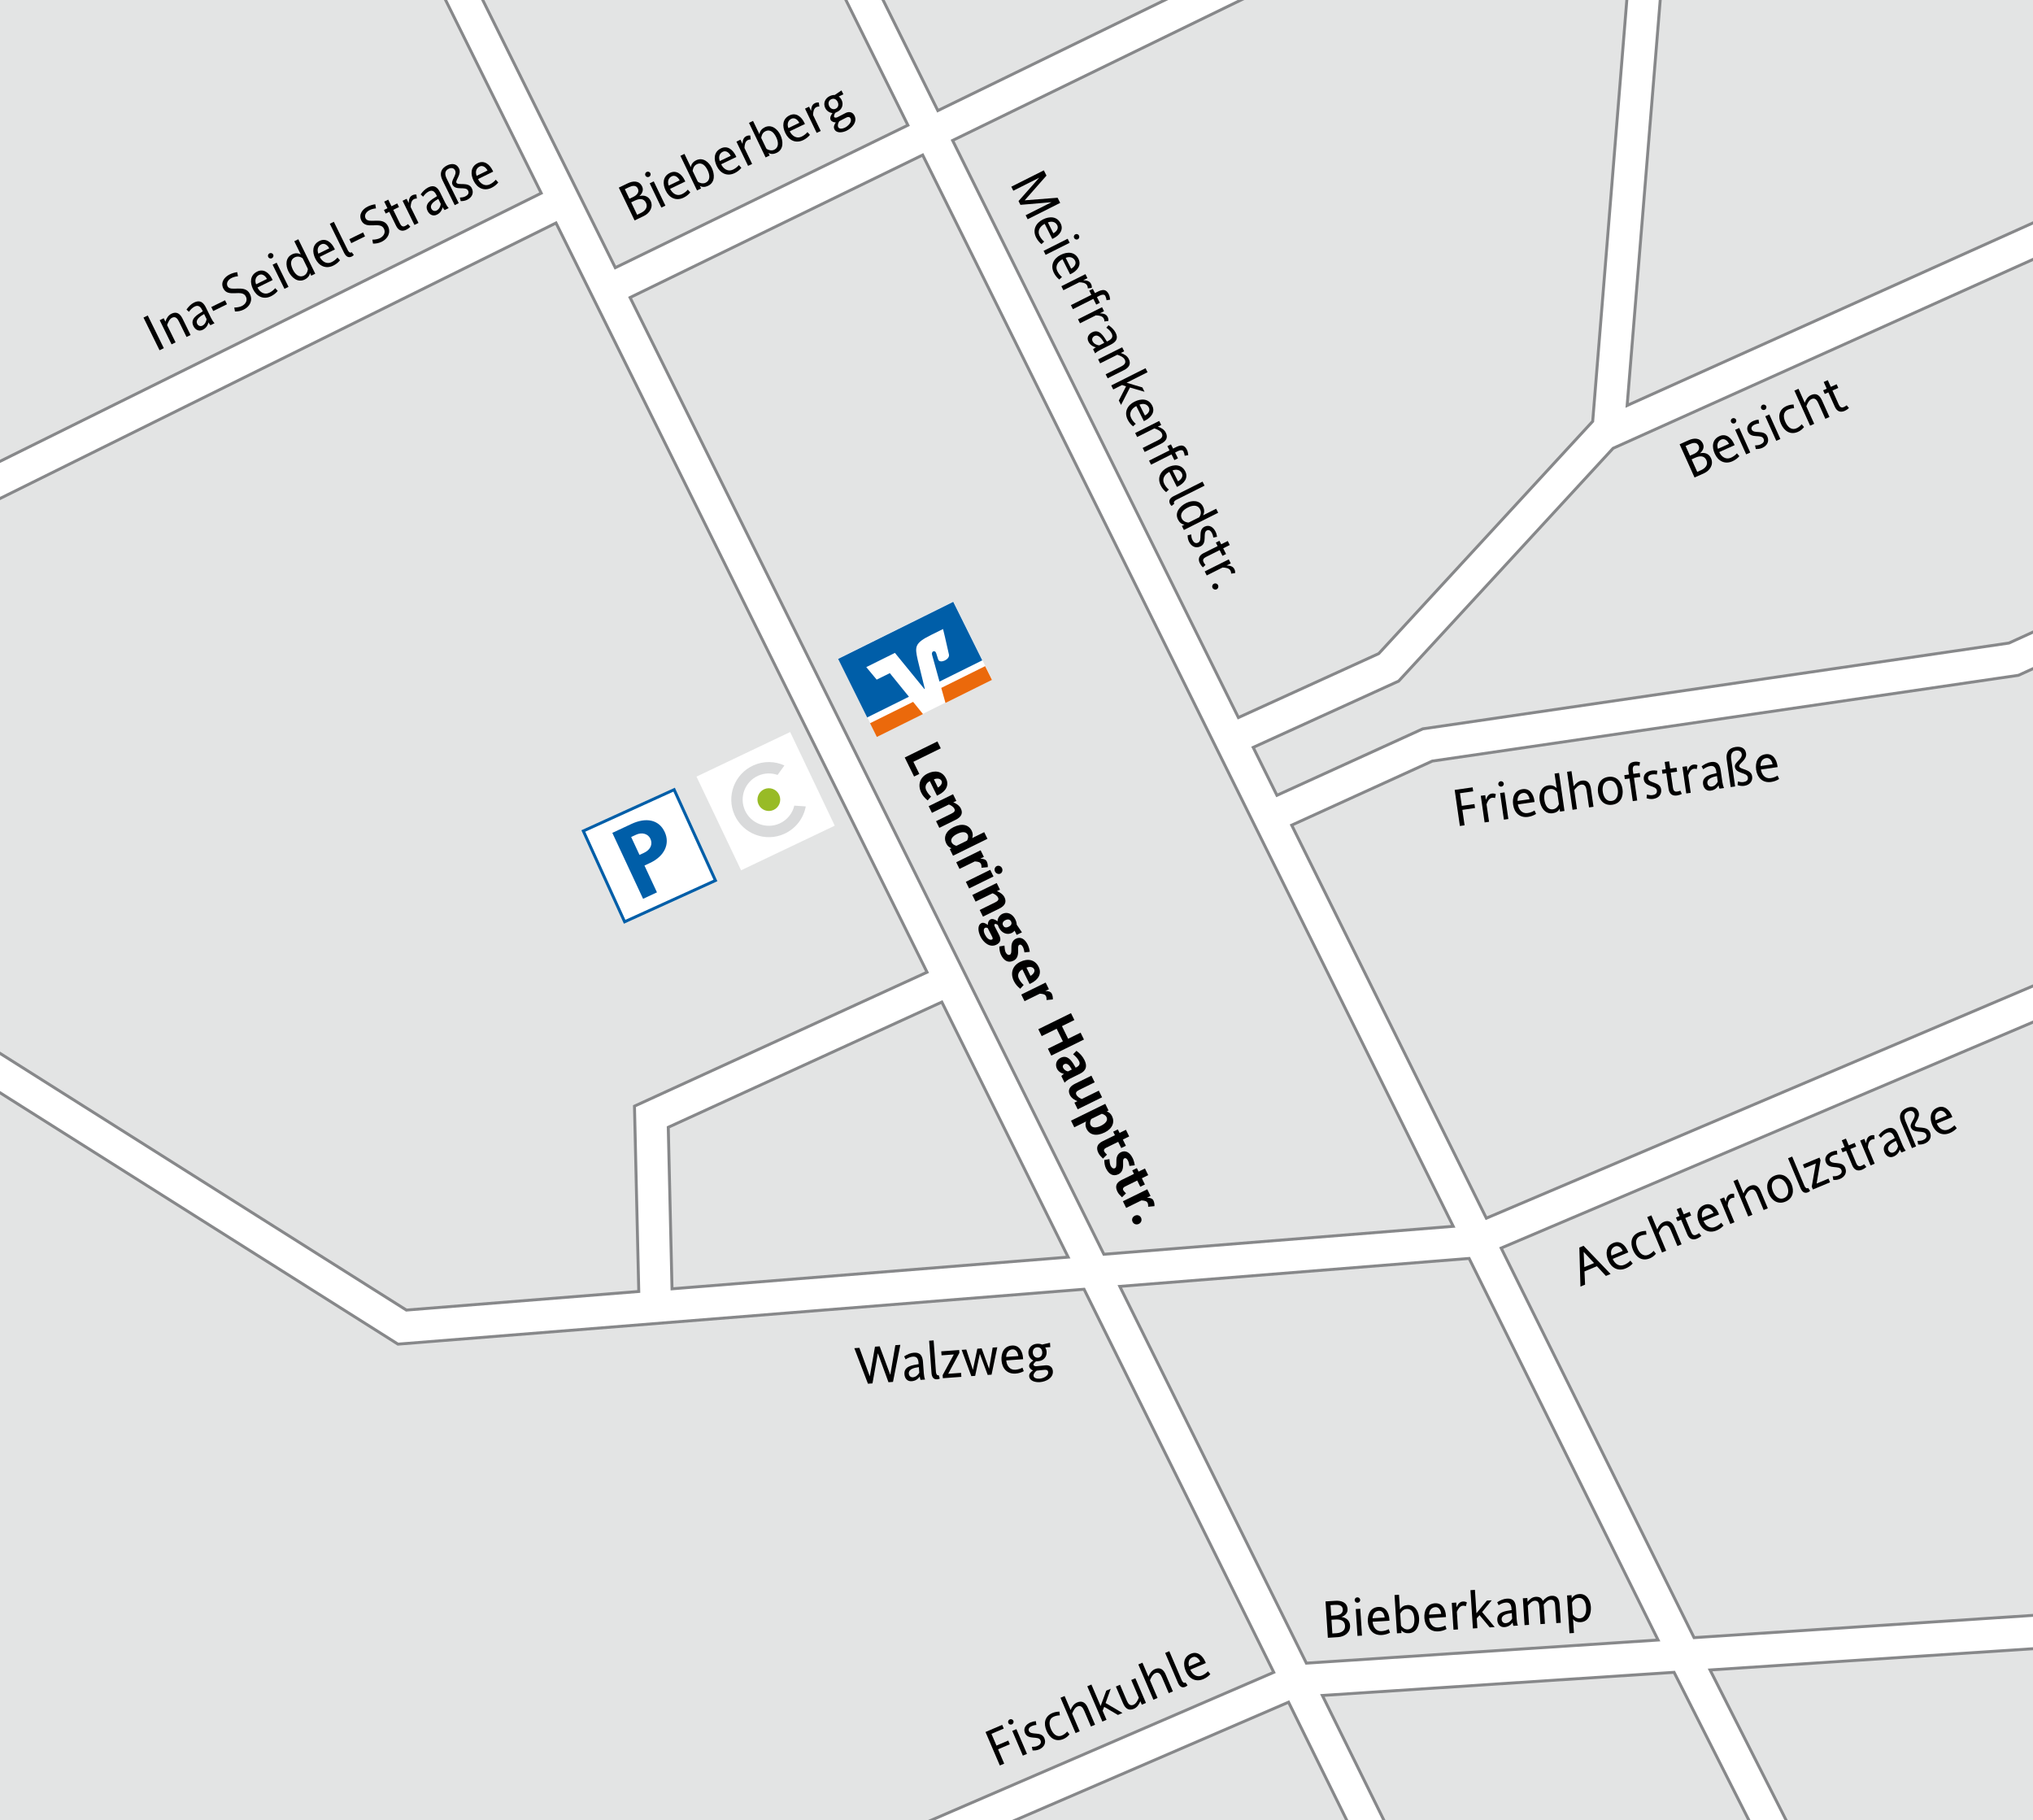 <?xml version="1.0" encoding="utf-8"?>
<!-- Generator: Adobe Illustrator 15.0.0, SVG Export Plug-In . SVG Version: 6.00 Build 0)  -->
<!DOCTYPE svg PUBLIC "-//W3C//DTD SVG 1.1//EN" "http://www.w3.org/Graphics/SVG/1.1/DTD/svg11.dtd">
<svg version="1.1" id="Ebene_1" xmlns="http://www.w3.org/2000/svg" xmlns:xlink="http://www.w3.org/1999/xlink" x="0px" y="0px"
	 width="346.212px" height="309.991px" viewBox="0 0 346.212 309.991" enable-background="new 0 0 346.212 309.991"
	 xml:space="preserve">
<rect x="0" y="0" width="346.212" height="309.991" fill="#333333" stroke="none"/>
<g>
	<polygon fill="#E3E4E4" stroke="#FFFFFF" stroke-width="0.5" stroke-miterlimit="3.864" points="-0.637,-0.441 346.607,-0.441 
		346.607,310.36 -0.637,310.36 -0.637,-0.441 	"/>
	<g>
		<path d="M155.665,132.237l-1.593-3.241l5.566-2.737l0.576,1.172l-4.67,2.296l1.017,2.068L155.665,132.237z"/>
		<path d="M159.564,135.495l-1.22-2.48c-0.671,0.33-0.896,0.973-0.603,1.57c0.215,0.436,0.522,0.797,0.818,1.072l-0.584,0.648
			c-0.5-0.406-0.832-0.795-1.082-1.303c-0.652-1.326-0.265-2.619,1.076-3.279c1.229-0.604,2.503-0.438,3.143,0.863
			c0.564,1.146-0.046,2.17-1.291,2.781L159.564,135.495z M159.727,134.11c0.509-0.29,0.798-0.764,0.623-1.119
			c-0.234-0.477-0.822-0.469-1.311-0.277L159.727,134.11z"/>
		<path d="M162.342,136.635c0.361,0.123,1.011,0.484,1.281,1.035c0.385,0.783,0.135,1.438-0.891,1.943l-2.771,1.361l-0.557-1.131
			l2.61-1.283c0.509-0.25,0.688-0.479,0.513-0.834c-0.163-0.33-0.572-0.592-0.93-0.727l-2.892,1.422l-0.557-1.131l4.152-2.043
			l0.557,1.133L162.342,136.635z"/>
		<path d="M162.039,144.448c-0.317-0.117-0.662-0.328-0.896-0.805c-0.5-1.018-0.111-2.123,1.238-2.787
			c1.454-0.715,2.588-0.428,3.112,0.638c0.203,0.413,0.203,0.903,0.06,1.226l2.052-1.01l0.556,1.131l-5.865,2.883l-0.556-1.129
			L162.039,144.448z M164.673,143.151c0.183-0.301,0.278-0.697,0.127-1.006c-0.281-0.572-1.011-0.525-1.786-0.145
			c-0.751,0.369-1.222,0.902-0.947,1.459c0.143,0.291,0.447,0.482,0.812,0.574L164.673,143.151z"/>
		<path d="M166.938,146.229c0.499-0.004,0.929,0.115,1.1,0.463c0.131,0.266,0.209,0.629,0.178,0.975l-1.071,0.105
			c0.005-0.213-0.001-0.471-0.088-0.646c-0.167-0.342-0.525-0.396-1.056-0.436l-2.602,1.279l-0.556-1.131l4.152-2.043l0.556,1.131
			L166.938,146.229z"/>
		<path d="M165.036,151.297l-0.557-1.133l4.153-2.041l0.556,1.131L165.036,151.297z M169.447,148.415
			c-0.17-0.346-0.035-0.766,0.288-0.924s0.729-0.006,0.899,0.34c0.171,0.348,0.052,0.777-0.271,0.938
			C170.04,148.926,169.618,148.762,169.447,148.415z"/>
		<path d="M169.775,151.754c0.361,0.123,1.011,0.484,1.281,1.035c0.385,0.783,0.135,1.438-0.891,1.943l-2.771,1.361l-0.556-1.131
			l2.609-1.283c0.509-0.25,0.688-0.479,0.513-0.834c-0.163-0.33-0.572-0.592-0.929-0.727l-2.893,1.422l-0.557-1.131l4.153-2.041
			l0.557,1.131L169.775,151.754z"/>
		<path d="M172.898,156.557c0.163,0.33,0.241,0.633,0.247,0.91l0.89,1.299l-0.897,0.441l-0.353-0.719
			c-0.102,0.119-0.28,0.287-0.482,0.387c-0.792,0.391-1.727,0.037-2.208-0.939c-0.044-0.09-0.167-0.42-0.167-0.42
			c-0.148-0.119-0.389-0.221-0.494-0.17c-0.089,0.045-0.154,0.176-0.039,0.412c0.218,0.443,0.541,1.018,0.759,1.463
			c0.377,0.766,0.233,1.309-0.478,1.658c-1.115,0.549-2.204-0.381-2.697-1.383c-0.513-1.043-0.462-2,0.128-2.289
			c0.331-0.164,0.737,0.008,1.117,0.312c-0.018-0.402,0.13-0.797,0.47-0.963c0.315-0.156,0.773,0.021,1.189,0.338
			c-0.021-0.512,0.35-1.045,0.818-1.275C171.551,155.204,172.449,155.643,172.898,156.557z M168.961,159.526
			c-0.19-0.387-0.572-1.104-0.755-1.475c-0.084-0.068-0.31-0.119-0.446-0.051c-0.283,0.139-0.294,0.605-0.048,1.107
			c0.417,0.848,0.919,1.031,1.233,0.877C169.067,159.924,169.096,159.801,168.961,159.526z M172.18,156.911
			c-0.139-0.283-0.469-0.463-0.953-0.225c-0.501,0.246-0.556,0.605-0.412,0.896c0.146,0.299,0.423,0.492,0.964,0.227
			C172.296,157.555,172.327,157.209,172.18,156.911z"/>
		<path d="M173.385,161.934c0.011,0.797-0.182,1.363-0.788,1.662c-0.929,0.457-1.655-0.02-2.131-0.99
			c-0.21-0.428-0.288-0.951-0.281-1.426l0.867-0.156c0.021,0.451,0.086,0.891,0.209,1.141c0.155,0.316,0.432,0.551,0.722,0.408
			c0.251-0.123,0.245-0.461,0.252-0.938l0.006-0.414c0.008-0.557,0.205-1.094,0.771-1.371c0.76-0.373,1.498-0.016,2.015,1.035
			c0.179,0.363,0.304,0.863,0.338,1.199l-0.903,0.102c-0.058-0.342-0.136-0.666-0.255-0.906c-0.198-0.404-0.443-0.475-0.613-0.391
			c-0.186,0.092-0.22,0.328-0.214,0.605L173.385,161.934z"/>
		<path d="M175.332,167.567l-1.22-2.48c-0.671,0.328-0.896,0.973-0.603,1.57c0.215,0.436,0.522,0.797,0.818,1.072l-0.584,0.648
			c-0.5-0.406-0.832-0.795-1.082-1.305c-0.651-1.324-0.265-2.619,1.076-3.277c1.229-0.605,2.503-0.439,3.144,0.861
			c0.563,1.148-0.047,2.172-1.291,2.783L175.332,167.567z M175.494,166.182c0.509-0.291,0.798-0.764,0.623-1.119
			c-0.234-0.477-0.821-0.469-1.311-0.279L175.494,166.182z"/>
		<path d="M178.013,168.754c0.5-0.004,0.93,0.115,1.1,0.463c0.131,0.266,0.21,0.629,0.179,0.975l-1.071,0.105
			c0.006-0.213-0.001-0.471-0.088-0.648c-0.168-0.34-0.525-0.395-1.056-0.434l-2.602,1.279l-0.557-1.131l4.152-2.043l0.557,1.133
			L178.013,168.754z"/>
		<path d="M179.028,179.758l-0.575-1.172l2.553-1.254l-1.057-2.148l-2.553,1.254l-0.576-1.172l5.566-2.736l0.576,1.172l-2.117,1.041
			l1.057,2.148l2.117-1.041l0.575,1.172L179.028,179.758z"/>
		<path d="M180.636,180.129c1.115-0.547,1.832,0.465,2.287,1.244l0.254,0.436l0.138-0.066c0.533-0.264,0.641-0.637,0.449-1.025
			c-0.229-0.467-0.638-0.889-1.022-1.182l0.572-0.592c0.553,0.41,1.032,0.896,1.362,1.566c0.48,0.979,0.374,1.783-0.781,2.35
			l-1.607,0.791c-0.348,0.172-0.679,0.395-0.991,0.719l-0.549-1.115c0.058-0.107,0.341-0.348,0.446-0.398
			c-0.527-0.072-0.991-0.445-1.202-0.875C179.701,181.391,179.779,180.551,180.636,180.129z M182.388,181.897
			c-0.347-0.602-0.735-0.883-1.147-0.68c-0.234,0.115-0.309,0.391-0.213,0.586c0.15,0.307,0.455,0.578,0.841,0.65l0.654-0.322
			L182.388,181.897z"/>
		<path d="M183.484,187.516c-0.361-0.123-1.011-0.486-1.281-1.035c-0.386-0.783-0.136-1.439,0.891-1.943l2.771-1.363l0.557,1.133
			l-2.609,1.283c-0.509,0.25-0.688,0.477-0.513,0.834c0.163,0.33,0.571,0.592,0.929,0.725l2.893-1.422l0.557,1.133l-4.153,2.041
			l-0.557-1.131L183.484,187.516z"/>
		<path d="M188.472,189.254c0.318,0.115,0.663,0.326,0.897,0.803c0.5,1.018,0.11,2.123-1.239,2.787
			c-1.454,0.715-2.587,0.43-3.111-0.637c-0.203-0.412-0.204-0.904-0.061-1.225l-2.012,0.988l-0.557-1.131l5.834-2.867l0.556,1.131
			L188.472,189.254z M185.839,190.549c-0.184,0.301-0.278,0.699-0.128,1.006c0.282,0.574,1.012,0.527,1.787,0.145
			c0.751-0.369,1.222-0.902,0.947-1.459c-0.143-0.291-0.447-0.48-0.813-0.572L185.839,190.549z"/>
		<path d="M187.83,197.293c-0.344-0.332-0.604-0.596-0.774-0.943c-0.421-0.855-0.26-1.527,0.718-2.008l2.093-1.029l-0.294-0.598
			l0.792-0.389l0.293,0.598l1.083-0.533l0.556,1.131l-1.082,0.533l0.52,1.059l-0.791,0.389l-0.521-1.059l-2.085,1.025
			c-0.282,0.139-0.408,0.371-0.313,0.564c0.1,0.203,0.315,0.438,0.491,0.592L187.83,197.293z"/>
		<path d="M191.261,198.293c0.012,0.799-0.182,1.365-0.787,1.662c-0.93,0.457-1.655-0.02-2.132-0.988
			c-0.211-0.428-0.288-0.951-0.28-1.428l0.867-0.154c0.021,0.449,0.086,0.891,0.209,1.139c0.155,0.316,0.432,0.551,0.722,0.408
			c0.251-0.123,0.245-0.461,0.253-0.936l0.006-0.416c0.008-0.555,0.205-1.094,0.771-1.371c0.759-0.373,1.497-0.016,2.014,1.035
			c0.18,0.365,0.305,0.865,0.339,1.199l-0.902,0.104c-0.059-0.344-0.137-0.666-0.256-0.908c-0.198-0.404-0.443-0.473-0.613-0.391
			c-0.186,0.092-0.221,0.328-0.214,0.605L191.261,198.293z"/>
		<path d="M191.07,203.885c-0.344-0.334-0.604-0.598-0.774-0.945c-0.422-0.855-0.26-1.527,0.717-2.008l2.093-1.029l-0.293-0.598
			l0.792-0.389l0.293,0.598l1.082-0.533l0.557,1.131l-1.082,0.533l0.52,1.059l-0.791,0.389l-0.521-1.059l-2.085,1.025
			c-0.282,0.139-0.409,0.371-0.313,0.564c0.1,0.203,0.315,0.439,0.491,0.592L191.07,203.885z"/>
		<path d="M195.32,203.959c0.499-0.004,0.93,0.115,1.101,0.463c0.131,0.266,0.209,0.629,0.179,0.975l-1.071,0.105
			c0.005-0.213-0.002-0.471-0.089-0.646c-0.167-0.342-0.524-0.396-1.056-0.436l-2.602,1.279l-0.557-1.131l4.152-2.043l0.557,1.131
			L195.32,203.959z"/>
	</g>
	<g>
		<path d="M192.873,208.067c-0.194-0.395-0.039-0.832,0.39-1.043c0.412-0.203,0.854-0.059,1.049,0.336
			c0.194,0.396,0.047,0.852-0.365,1.053C193.518,208.624,193.067,208.463,192.873,208.067z"/>
	</g>
	<polygon fill="#FFFFFF" points="142.154,140.606 126.205,148.2 118.61,132.25 134.56,124.657 142.154,140.606 	"/>
	<path fill="#98BB26" d="M129.162,136.958c-0.439-0.974-0.004-2.12,0.973-2.56c0.979-0.439,2.125-0.004,2.564,0.973
		c0.437,0.977,0,2.127-0.978,2.562C130.746,138.374,129.599,137.934,129.162,136.958L129.162,136.958L129.162,136.958z"/>
	<path fill="#D9DADB" d="M125.095,138.784c-1.445-3.221-0.006-7.005,3.213-8.449c1.748-0.786,3.662-0.721,5.276,0.015l-1.167,1.616
		c-1.042-0.369-2.221-0.354-3.313,0.135c-2.245,1.008-3.249,3.646-2.241,5.895c1.01,2.242,3.646,3.244,5.892,2.238
		c1.315-0.592,2.203-1.74,2.513-3.041l1.952,0.131c-0.369,1.994-1.679,3.781-3.67,4.678
		C130.327,143.446,126.543,142.006,125.095,138.784L125.095,138.784L125.095,138.784z"/>
	<polygon fill="#FFFFFF" stroke="#005EA8" stroke-width="0.5" stroke-miterlimit="3.864" points="121.837,149.938 106.373,156.971 
		99.339,141.508 114.803,134.475 121.837,149.938 	"/>
	<path fill-rule="evenodd" clip-rule="evenodd" fill="#005EA8" d="M104.277,141.829l5.237,11.232l2.364-1.102l-2.128-4.566
		l0.945-0.439c2.445-1.141,3.452-3.238,2.502-5.275c-0.996-2.136-3.198-2.518-5.66-1.37L104.277,141.829L104.277,141.829z
		 M108.906,145.584l-1.421-3.049l0.832-0.388c0.962-0.448,2.026-0.21,2.444,0.687c0.426,0.912,0.037,1.867-1.087,2.393
		L108.906,145.584L108.906,145.584z"/>
	<g>
		<path d="M175.007,37.337l-0.344-0.684l4.416-2.22l-5.305,0.45l-0.323-0.644l3.53-3.981l-4.416,2.22l-0.344-0.684l5.542-2.786
			l0.449,0.894l-3.708,4.21l5.603-0.439l0.441,0.877L175.007,37.337z"/>
	</g>
	<g>
		<path d="M179.2,40.687l-1.289-2.565c-0.765,0.384-1.307,1.17-0.878,2.023c0.189,0.377,0.456,0.728,0.791,0.992l-0.466,0.436
			c-0.387-0.31-0.693-0.7-0.912-1.133c-0.646-1.287-0.066-2.456,1.156-3.071c1.11-0.558,2.395-0.568,3.021,0.679
			c0.562,1.118-0.241,2.045-1.207,2.531L179.2,40.687z M179.38,39.72c0.482-0.243,0.952-0.791,0.669-1.354
			c-0.315-0.627-0.983-0.734-1.595-0.487L179.38,39.72z"/>
		<path d="M178.065,43.401l-0.344-0.684l4.095-2.058l0.344,0.684L178.065,43.401z M183.544,40.75
			c-0.225,0.113-0.512,0.004-0.624-0.221c-0.113-0.226-0.026-0.511,0.199-0.624s0.512-0.026,0.629,0.208
			S183.77,40.637,183.544,40.75z"/>
		<path d="M182.231,46.717l-1.29-2.564c-0.764,0.384-1.306,1.169-0.877,2.022c0.189,0.378,0.456,0.729,0.791,0.993l-0.466,0.436
			c-0.388-0.31-0.694-0.7-0.912-1.134c-0.647-1.286-0.066-2.455,1.156-3.07c1.11-0.558,2.395-0.568,3.021,0.679
			c0.562,1.117-0.241,2.044-1.207,2.53L182.231,46.717z M182.411,45.751c0.482-0.243,0.952-0.791,0.669-1.354
			c-0.315-0.627-0.983-0.734-1.595-0.487L182.411,45.751z"/>
		<path d="M184.472,47.726c0.535,0.024,1.062,0.092,1.33,0.622c0.104,0.209,0.154,0.447,0.117,0.676l-0.672,0.087
			c0.008-0.167-0.024-0.33-0.102-0.483c-0.242-0.482-0.891-0.549-1.366-0.554l-2.687,1.35l-0.344-0.683l4.095-2.058l0.343,0.683
			L184.472,47.726z"/>
		<path d="M186.464,49.907c0.901-0.453,1.766-0.978,2.355,0.197c0.142,0.281,0.203,0.603,0.231,0.922l-0.611,0.104
			c-0.033-0.245-0.09-0.499-0.203-0.724c-0.271-0.538-1.099,0.019-1.429,0.185l0.488,0.973l-0.61,0.308l-0.489-0.973l-3.482,1.75
			l-0.344-0.685l3.482-1.75l-0.359-0.715l0.611-0.308L186.464,49.907z"/>
		<path d="M187.3,53.356c0.536,0.023,1.063,0.091,1.33,0.621c0.105,0.209,0.154,0.447,0.119,0.676l-0.673,0.087
			c0.007-0.167-0.025-0.331-0.102-0.483c-0.243-0.482-0.891-0.549-1.366-0.553l-2.688,1.35l-0.343-0.684l4.095-2.058l0.343,0.684
			L187.3,53.356z"/>
		<path d="M185.356,58.171c-0.335-0.668,0.007-1.272,0.626-1.583c1.263-0.635,1.962,0.696,2.522,1.572l0.186-0.093
			c0.555-0.279,0.945-0.645,0.621-1.289c-0.201-0.402-0.544-0.723-0.912-0.973l0.383-0.423c0.491,0.337,0.943,0.755,1.214,1.293
			c0.497,0.989,0.036,1.575-0.865,2.028l-1.722,0.865c-0.33,0.166-0.644,0.364-0.912,0.609l-0.348-0.691
			c0.145-0.132,0.305-0.255,0.482-0.344C186.056,59.019,185.62,58.693,185.356,58.171z M188.047,58.39
			c-0.311-0.518-0.917-1.542-1.673-1.163c-0.338,0.17-0.482,0.543-0.312,0.882c0.214,0.426,0.674,0.658,1.133,0.709L188.047,58.39z"
			/>
		<path d="M190.868,60.113c0.56,0.172,1.088,0.482,1.358,1.02c0.444,0.885-0.001,1.483-0.813,1.891l-2.783,1.398l-0.344-0.684
			l2.607-1.31c0.49-0.247,0.952-0.59,0.653-1.186c-0.223-0.442-0.819-0.686-1.267-0.835l-2.928,1.471l-0.344-0.683l4.095-2.058
			l0.343,0.683L190.868,60.113z"/>
		<path d="M190.909,68.958l-0.379-0.755l1.235-2.415l-0.678-0.224l-1.505,0.756l-0.343-0.684l5.84-2.935l0.343,0.684l-3.562,1.791
			l2.679,0.799l0.372,0.74l-2.481-0.728L190.909,68.958z"/>
		<path d="M194.796,71.718l-1.29-2.565c-0.764,0.384-1.306,1.17-0.877,2.023c0.189,0.378,0.456,0.729,0.791,0.993l-0.466,0.436
			c-0.388-0.31-0.694-0.7-0.912-1.134c-0.647-1.287-0.066-2.455,1.156-3.07c1.11-0.558,2.395-0.568,3.021,0.679
			c0.562,1.117-0.241,2.044-1.207,2.53L194.796,71.718z M194.976,70.752c0.482-0.243,0.952-0.791,0.669-1.354
			c-0.315-0.628-0.983-0.734-1.595-0.487L194.976,70.752z"/>
		<path d="M197.173,72.658c0.56,0.172,1.088,0.482,1.358,1.02c0.444,0.885-0.001,1.483-0.813,1.891l-2.783,1.398l-0.344-0.684
			l2.607-1.31c0.49-0.247,0.952-0.59,0.653-1.186c-0.223-0.442-0.819-0.686-1.267-0.835l-2.928,1.471l-0.344-0.683l4.095-2.058
			l0.343,0.683L197.173,72.658z"/>
		<path d="M199.772,76.389c0.9-0.453,1.766-0.979,2.355,0.196c0.142,0.282,0.203,0.603,0.231,0.922l-0.611,0.105
			c-0.033-0.246-0.091-0.499-0.203-0.725c-0.271-0.538-1.1,0.019-1.429,0.185l0.488,0.973l-0.61,0.308l-0.489-0.973l-3.483,1.75
			l-0.344-0.684l3.483-1.75l-0.359-0.716l0.611-0.308L199.772,76.389z"/>
		<path d="M200.425,82.92l-1.289-2.565c-0.764,0.384-1.306,1.17-0.877,2.023c0.189,0.378,0.456,0.729,0.791,0.993l-0.467,0.436
			c-0.387-0.31-0.693-0.7-0.912-1.134c-0.646-1.287-0.064-2.455,1.158-3.07c1.109-0.558,2.394-0.568,3.021,0.679
			c0.562,1.117-0.242,2.044-1.207,2.53L200.425,82.92z M200.604,81.955c0.482-0.243,0.953-0.791,0.67-1.354
			c-0.315-0.628-0.983-0.735-1.596-0.488L200.604,81.955z"/>
		<path d="M199.521,86.154c-0.117-0.092-0.21-0.217-0.278-0.354c-0.319-0.636,0.099-1.046,0.646-1.321l4.898-2.462l0.344,0.684
			l-4.778,2.401c-0.241,0.121-0.595,0.379-0.373,0.681L199.521,86.154z"/>
		<path d="M201.71,89.346c-0.52-0.071-0.875-0.417-1.104-0.875c-0.61-1.215,0.337-2.276,1.375-2.798
			c0.997-0.501,2.313-0.549,2.888,0.594c0.247,0.491,0.271,1.002,0.003,1.49l2.236-1.124l0.343,0.684l-5.84,2.935l-0.343-0.684
			L201.71,89.346z M204.212,88.089c0.297-0.392,0.385-0.899,0.162-1.341c-0.445-0.885-1.362-0.685-2.086-0.322
			c-0.732,0.368-1.46,1.026-1.015,1.911c0.157,0.314,0.483,0.522,0.826,0.603c0.08,0.02,0.286,0.068,0.366,0.027L204.212,88.089z"/>
		<path d="M206.622,91.542c-0.028-0.258-0.105-0.511-0.22-0.738c-0.165-0.329-0.472-0.678-0.874-0.476
			c-0.796,0.4,0.138,2.097-1.061,2.7c-0.837,0.42-1.583,0.019-1.979-0.771c-0.169-0.337-0.243-0.723-0.239-1.098l0.607-0.155
			c0.013,0.307,0.058,0.638,0.199,0.918c0.206,0.41,0.521,0.716,0.995,0.477c0.82-0.413-0.146-2.093,1.077-2.708
			c0.812-0.408,1.498,0.095,1.866,0.826c0.142,0.281,0.23,0.58,0.268,0.893L206.622,91.542z"/>
		<path d="M204.841,96.617c-0.202-0.201-0.38-0.435-0.506-0.684c-0.383-0.764-0.127-1.357,0.612-1.729l2.405-1.208l-0.299-0.595
			l0.611-0.308l0.299,0.595l1.118-0.562l0.344,0.685l-1.118,0.562l0.489,0.973l-0.611,0.308l-0.489-0.973l-2.324,1.168
			c-0.354,0.178-0.623,0.444-0.417,0.854c0.093,0.185,0.198,0.354,0.335,0.507L204.841,96.617z"/>
		<path d="M208.881,96.297c0.536,0.023,1.063,0.091,1.33,0.621c0.104,0.21,0.154,0.447,0.118,0.676l-0.672,0.087
			c0.008-0.166-0.025-0.33-0.103-0.483c-0.242-0.482-0.891-0.549-1.365-0.553l-2.687,1.35l-0.344-0.684l4.094-2.058l0.344,0.684
			L208.881,96.297z"/>
	</g>
	<g>
		<path d="M207.194,100.345c-0.266,0.133-0.571,0.025-0.705-0.24s-0.033-0.567,0.232-0.7c0.265-0.134,0.566-0.034,0.7,0.231
			S207.459,100.211,207.194,100.345z"/>
	</g>
	<g>
		<path d="M27.9,59.288l-0.728,0.358l-2.737-5.566l0.728-0.358L27.9,59.288z"/>
		<path d="M28.167,54.773c0.177-0.559,0.491-1.084,1.032-1.35c0.889-0.437,1.481,0.014,1.882,0.83l1.375,2.795l-0.687,0.338
			l-1.287-2.617c-0.242-0.492-0.582-0.958-1.179-0.665c-0.444,0.218-0.694,0.813-0.846,1.259l1.446,2.94l-0.687,0.337l-2.022-4.111
			l0.687-0.337L28.167,54.773z"/>
		<path d="M34.518,56.165c-0.671,0.33-1.272-0.016-1.579-0.639c-0.624-1.268,0.714-1.955,1.595-2.51l-0.091-0.186
			c-0.274-0.558-0.638-0.95-1.284-0.632c-0.404,0.199-0.729,0.539-0.981,0.903l-0.42-0.385c0.342-0.489,0.764-0.937,1.305-1.203
			c0.994-0.488,1.574-0.022,2.019,0.883l0.851,1.729c0.163,0.33,0.358,0.645,0.602,0.917l-0.695,0.342
			c-0.132-0.146-0.251-0.307-0.339-0.485C35.371,55.475,35.042,55.907,34.518,56.165z M34.761,53.477
			c-0.521,0.306-1.552,0.904-1.179,1.663c0.167,0.34,0.54,0.487,0.879,0.32c0.428-0.21,0.665-0.668,0.72-1.126L34.761,53.477z"/>
		<path d="M38.655,51.813l-2.343,1.151l-0.333-0.679l2.343-1.151L38.655,51.813z"/>
		<path d="M40.522,47.043c-0.375,0.034-0.742,0.125-1.081,0.291c-0.517,0.254-0.988,0.806-0.694,1.404
			c0.517,1.051,2.95-0.426,3.812,1.326c0.536,1.092-0.01,2.143-1.052,2.655c-0.469,0.23-0.977,0.34-1.497,0.324l-0.112-0.677
			c0.371,0.018,0.943-0.083,1.274-0.246c0.63-0.31,1.037-0.931,0.699-1.618c-0.664-1.349-3.021,0.282-3.84-1.383
			c-0.509-1.033,0.162-1.935,1.091-2.392c0.404-0.198,0.835-0.321,1.275-0.385L40.522,47.043z"/>
		<path d="M46.427,47.691l-2.577,1.267c0.377,0.768,1.159,1.316,2.016,0.895c0.38-0.187,0.732-0.45,1-0.782l0.432,0.469
			c-0.313,0.384-0.705,0.688-1.142,0.903c-1.292,0.636-2.457,0.043-3.061-1.184c-0.548-1.115-0.548-2.399,0.705-3.015
			c1.123-0.552,2.043,0.26,2.521,1.229L46.427,47.691z M45.462,47.503c-0.238-0.484-0.783-0.959-1.348-0.681
			c-0.63,0.31-0.744,0.977-0.502,1.59L45.462,47.503z"/>
		<path d="M46.527,43.349c0.111,0.226,0,0.511-0.226,0.623s-0.512,0.02-0.623-0.206c-0.111-0.227-0.021-0.511,0.213-0.626
			S46.416,43.122,46.527,43.349z M49.132,48.849l-0.687,0.338l-2.022-4.111l0.687-0.338L49.132,48.849z"/>
		<path d="M52.782,46.503c-0.077,0.519-0.425,0.871-0.885,1.097c-1.22,0.6-2.272-0.357-2.785-1.399
			c-0.493-1.002-0.528-2.319,0.619-2.882c0.493-0.243,1.004-0.264,1.489,0.01l-1.104-2.246l0.687-0.338l2.885,5.865l-0.687,0.338
			L52.782,46.503z M51.547,43.991c-0.389-0.301-0.896-0.393-1.34-0.175c-0.889,0.437-0.697,1.356-0.34,2.083
			c0.361,0.734,1.013,1.468,1.901,1.031c0.315-0.155,0.527-0.479,0.609-0.821c0.021-0.079,0.07-0.284,0.03-0.366L51.547,43.991z"/>
		<path d="M57.031,42.478l-2.578,1.267c0.378,0.768,1.159,1.316,2.016,0.895c0.38-0.187,0.732-0.45,1-0.783l0.432,0.47
			c-0.313,0.384-0.705,0.688-1.142,0.903c-1.292,0.636-2.457,0.043-3.061-1.184c-0.548-1.115-0.547-2.399,0.705-3.015
			c1.123-0.552,2.043,0.26,2.521,1.229L57.031,42.478z M56.065,42.29c-0.238-0.484-0.782-0.958-1.348-0.681
			c-0.63,0.31-0.744,0.977-0.501,1.59L56.065,42.29z"/>
		<path d="M60.256,43.41c-0.094,0.116-0.219,0.208-0.356,0.276c-0.638,0.313-1.046-0.108-1.316-0.658l-2.419-4.92l0.687-0.338
			l2.36,4.799c0.119,0.243,0.374,0.599,0.678,0.38L60.256,43.41z"/>
		<path d="M62.164,40.255l-2.343,1.152l-0.333-0.679l2.343-1.152L62.164,40.255z"/>
		<path d="M64.031,35.485c-0.375,0.034-0.742,0.125-1.081,0.291c-0.517,0.254-0.988,0.806-0.694,1.404
			c0.517,1.051,2.95-0.426,3.812,1.326c0.536,1.092-0.01,2.143-1.052,2.655c-0.469,0.23-0.977,0.339-1.496,0.324l-0.112-0.677
			c0.37,0.019,0.942-0.083,1.273-0.245c0.63-0.31,1.038-0.931,0.7-1.619c-0.664-1.349-3.021,0.283-3.84-1.382
			c-0.509-1.033,0.162-1.935,1.09-2.392c0.404-0.198,0.835-0.321,1.275-0.385L64.031,35.485z"/>
		<path d="M69.883,38.616c-0.202,0.201-0.437,0.376-0.688,0.5c-0.767,0.377-1.357,0.116-1.723-0.627l-1.188-2.416l-0.598,0.294
			l-0.302-0.613l0.598-0.294l-0.553-1.124l0.687-0.338l0.553,1.124l0.978-0.48l0.302,0.613l-0.978,0.48l1.148,2.335
			c0.175,0.355,0.439,0.627,0.851,0.425c0.186-0.091,0.355-0.195,0.509-0.331L69.883,38.616z"/>
		<path d="M69.6,34.573c0.027-0.535,0.099-1.062,0.632-1.325c0.21-0.103,0.448-0.149,0.677-0.112l0.08,0.672
			c-0.165-0.008-0.331,0.023-0.484,0.099c-0.484,0.238-0.557,0.886-0.564,1.36l1.327,2.698l-0.687,0.338l-2.022-4.111l0.688-0.338
			L69.6,34.573z"/>
		<path d="M74.396,36.559c-0.671,0.33-1.272-0.016-1.579-0.639c-0.624-1.268,0.714-1.955,1.595-2.51l-0.091-0.186
			c-0.274-0.558-0.638-0.95-1.284-0.632c-0.404,0.199-0.729,0.539-0.981,0.903l-0.42-0.385c0.341-0.489,0.763-0.937,1.305-1.203
			c0.994-0.488,1.574-0.022,2.019,0.883l0.851,1.729c0.163,0.33,0.358,0.645,0.602,0.917l-0.695,0.341
			c-0.132-0.146-0.251-0.307-0.339-0.484C75.25,35.868,74.921,36.301,74.396,36.559z M74.64,33.871
			c-0.521,0.306-1.552,0.904-1.179,1.663c0.167,0.34,0.541,0.487,0.88,0.32c0.428-0.21,0.665-0.668,0.72-1.126L74.64,33.871z"/>
		<path d="M76.383,28.75c-0.735,0.361-0.619,1.046-0.309,1.677l2.05,4.168l-0.687,0.337l-2.094-4.257
			c-0.517-1.051-0.297-1.97,0.786-2.502c0.784-0.385,1.613-0.353,2.034,0.504c0.484,0.985-0.646,2.013-0.443,2.425
			c0.274,0.558,2.051-0.215,2.623,0.948c0.413,0.84,0.006,1.582-0.786,1.972c-0.339,0.167-0.726,0.236-1.101,0.229l-0.148-0.608
			c0.306-0.011,0.636-0.052,0.919-0.191c0.412-0.202,0.72-0.515,0.485-0.992c-0.405-0.823-2.11,0.095-2.658-1.019
			c-0.357-0.728,0.832-1.634,0.447-2.417C77.27,28.555,76.812,28.539,76.383,28.75z"/>
		<path d="M83.988,29.225l-2.577,1.267c0.377,0.768,1.159,1.316,2.015,0.895c0.38-0.187,0.732-0.45,1-0.783l0.432,0.469
			c-0.312,0.384-0.705,0.688-1.141,0.903c-1.292,0.636-2.457,0.043-3.06-1.184c-0.549-1.115-0.548-2.4,0.704-3.015
			c1.123-0.552,2.044,0.26,2.521,1.229L83.988,29.225z M83.023,29.036c-0.238-0.484-0.783-0.959-1.348-0.681
			c-0.63,0.31-0.744,0.977-0.502,1.591L83.023,29.036z"/>
	</g>
	<g>
		<path d="M108.069,37.54l-2.689-5.59l1.533-0.737c0.893-0.43,1.941-0.493,2.437,0.537c0.296,0.616,0.009,1.224-0.468,1.644
			c0.785-0.218,1.534,0.011,1.905,0.782c0.522,1.087-0.146,2.127-1.144,2.607L108.069,37.54z M107.191,33.846l0.665-0.32
			c0.544-0.261,1.079-0.769,0.767-1.417c-0.312-0.649-0.983-0.486-1.51-0.232l-0.706,0.339L107.191,33.846z M108.502,36.571
			l0.641-0.308c0.682-0.328,1.247-0.939,0.869-1.725c-0.406-0.845-1.21-0.708-1.932-0.361l-0.593,0.285L108.502,36.571z"/>
		<path d="M110.76,29.493c0.109,0.227-0.004,0.512-0.231,0.621c-0.227,0.109-0.512,0.016-0.622-0.211
			c-0.108-0.228-0.016-0.512,0.22-0.625C110.362,29.165,110.65,29.266,110.76,29.493z M113.316,35.017l-0.689,0.332l-1.986-4.129
			l0.689-0.332L113.316,35.017z"/>
		<path d="M116.705,30.91l-2.588,1.245c0.371,0.771,1.147,1.327,2.007,0.913c0.381-0.184,0.736-0.444,1.007-0.774l0.428,0.473
			c-0.316,0.382-0.711,0.682-1.149,0.893c-1.298,0.624-2.457,0.022-3.05-1.211c-0.539-1.119-0.527-2.403,0.73-3.008
			c1.128-0.542,2.042,0.277,2.51,1.251L116.705,30.91z M115.741,30.713c-0.234-0.486-0.774-0.966-1.342-0.692
			c-0.633,0.304-0.752,0.971-0.516,1.586L115.741,30.713z"/>
		<path d="M119.392,32.095l-0.69,0.332l-2.833-5.89l0.69-0.332l1.088,2.263c0.085-0.55,0.417-0.939,0.912-1.177
			c1.144-0.55,2.166,0.287,2.65,1.293c0.503,1.046,0.606,2.466-0.618,3.055c-0.463,0.223-0.955,0.28-1.41,0.018L119.392,32.095z
			 M118.814,30.895c0.066,0.138,0.475,0.28,0.616,0.303c0.24,0.044,0.495,0.033,0.714-0.073c0.893-0.429,0.718-1.395,0.362-2.133
			c-0.354-0.738-0.956-1.448-1.849-1.019c-0.34,0.164-0.542,0.451-0.637,0.816c-0.013,0.056-0.081,0.289-0.053,0.346L118.814,30.895
			z"/>
		<path d="M125.4,26.729l-2.588,1.245c0.371,0.771,1.147,1.326,2.007,0.913c0.381-0.183,0.736-0.444,1.007-0.774l0.427,0.473
			c-0.316,0.382-0.711,0.683-1.149,0.893c-1.298,0.624-2.457,0.022-3.05-1.211c-0.539-1.119-0.527-2.403,0.73-3.007
			c1.127-0.542,2.042,0.277,2.51,1.25L125.4,26.729z M124.437,26.532c-0.234-0.486-0.774-0.966-1.342-0.693
			c-0.633,0.304-0.752,0.971-0.516,1.586L124.437,26.532z"/>
		<path d="M126.447,24.507c0.033-0.535,0.109-1.061,0.645-1.319c0.21-0.101,0.45-0.146,0.678-0.106l0.074,0.673
			c-0.165-0.011-0.331,0.02-0.485,0.094c-0.486,0.234-0.564,0.881-0.576,1.355l1.303,2.71l-0.689,0.332l-1.986-4.129l0.689-0.332
			L126.447,24.507z"/>
		<path d="M131.071,26.479l-0.69,0.332l-2.833-5.89l0.69-0.332l1.088,2.263c0.085-0.549,0.417-0.938,0.912-1.177
			c1.144-0.55,2.166,0.287,2.65,1.293c0.503,1.046,0.606,2.466-0.619,3.055c-0.462,0.223-0.954,0.28-1.41,0.018L131.071,26.479z
			 M130.493,25.278c0.066,0.138,0.475,0.281,0.616,0.303c0.241,0.044,0.495,0.033,0.714-0.073c0.893-0.429,0.718-1.395,0.363-2.133
			s-0.956-1.448-1.849-1.019c-0.341,0.164-0.543,0.451-0.637,0.816c-0.013,0.056-0.081,0.289-0.054,0.345L130.493,25.278z"/>
		<path d="M137.079,21.112l-2.588,1.245c0.371,0.771,1.147,1.326,2.007,0.913c0.381-0.184,0.736-0.444,1.007-0.774l0.428,0.473
			c-0.316,0.382-0.711,0.682-1.149,0.893c-1.298,0.624-2.457,0.022-3.05-1.211c-0.539-1.119-0.527-2.403,0.73-3.007
			c1.128-0.542,2.042,0.277,2.51,1.25L137.079,21.112z M136.115,20.916c-0.233-0.486-0.774-0.966-1.342-0.693
			c-0.633,0.305-0.752,0.972-0.516,1.586L136.115,20.916z"/>
		<path d="M138.126,18.891c0.033-0.535,0.109-1.062,0.645-1.319c0.211-0.102,0.45-0.146,0.679-0.106l0.074,0.673
			c-0.165-0.011-0.331,0.019-0.485,0.093c-0.486,0.234-0.564,0.881-0.576,1.356l1.304,2.71l-0.69,0.332l-1.986-4.129l0.69-0.332
			L138.126,18.891z"/>
		<path d="M141.289,16.371c0.268-0.128,0.568-0.212,0.865-0.196l1.144-0.779l0.32,0.665l-0.787,0.378
			c0.219,0.144,0.385,0.364,0.498,0.6c0.371,0.771,0.052,1.623-0.711,1.989c-0.105,0.051-0.219,0.105-0.333,0.16
			c-0.122,0.059-0.318,0.563-0.248,0.709c0.102,0.211,0.409,0.143,0.579,0.061c0.47-0.247,0.938-0.5,1.408-0.727
			c0.608-0.292,1.202-0.139,1.499,0.479c0.519,1.079-0.451,2.115-1.368,2.556c-0.633,0.304-1.695,0.505-2.073-0.282
			c-0.188-0.39,0.024-0.821,0.25-1.14c-0.318,0.004-0.731-0.127-0.879-0.436c-0.188-0.39,0.086-0.841,0.315-1.151
			c-0.538-0.06-1.004-0.386-1.238-0.872C140.143,17.582,140.51,16.745,141.289,16.371z M142.655,17.362
			c-0.215-0.446-0.629-0.686-1.108-0.456c-0.47,0.227-0.559,0.708-0.344,1.154c0.207,0.43,0.662,0.67,1.117,0.452
			C142.781,18.29,142.865,17.8,142.655,17.362z M142.746,21.644c0.202,0.422,0.834,0.239,1.15,0.086
			c0.487-0.234,1.246-0.938,0.953-1.548c-0.144-0.3-0.409-0.312-0.685-0.179c-0.422,0.203-0.832,0.43-1.247,0.649
			C142.749,20.943,142.59,21.319,142.746,21.644z"/>
	</g>
	<g>
		<path d="M153.325,229.012l-1.252,6.312l-0.771,0.057l-1.806-4.934l-0.915,5.131l-0.772,0.057l-2.321-6.049l0.862-0.064
			l1.773,4.863l0.884-5.057l0.799-0.059l1.809,4.859l0.858-5.055L153.325,229.012z"/>
		<path d="M155.247,235.209c-0.746,0.055-1.174-0.49-1.225-1.182c-0.103-1.41,1.395-1.547,2.419-1.73l-0.016-0.207
			c-0.045-0.619-0.235-1.119-0.954-1.068c-0.449,0.033-0.877,0.229-1.248,0.471l-0.245-0.514c0.5-0.326,1.059-0.584,1.66-0.627
			c1.104-0.08,1.468,0.568,1.542,1.576l0.141,1.92c0.027,0.367,0.09,0.732,0.215,1.076l-0.772,0.057
			c-0.068-0.184-0.118-0.379-0.133-0.576C156.297,234.889,155.83,235.167,155.247,235.209z M156.479,232.809
			c-0.598,0.088-1.777,0.256-1.715,1.1c0.028,0.379,0.319,0.654,0.696,0.627c0.476-0.035,0.867-0.371,1.089-0.775L156.479,232.809z"
			/>
	</g>
	<g>
		<path d="M160.038,234.762c-0.13,0.072-0.281,0.111-0.434,0.123c-0.709,0.051-0.93-0.492-0.974-1.104l-0.401-5.469l0.763-0.055
			l0.391,5.334c0.02,0.27,0.124,0.695,0.487,0.605L160.038,234.762z"/>
		<path d="M163.716,234.465l-3.151,0.23l-0.039-0.52l1.908-3.525l-2.092,0.152l-0.05-0.682l3.053-0.223l0.035,0.484l-1.905,3.561
			l2.19-0.16L163.716,234.465z"/>
		<path d="M169.835,229.426l-0.976,4.664l-0.656,0.049l-1.337-3.594l-0.799,3.75l-0.655,0.047l-1.646-4.473l0.79-0.059l1.13,3.465
			l0.747-3.602l0.736-0.055l1.265,3.455l0.612-3.592L169.835,229.426z"/>
		<path d="M174.232,231.459l-2.865,0.211c0.062,0.852,0.583,1.652,1.534,1.584c0.422-0.031,0.846-0.145,1.22-0.35l0.224,0.596
			c-0.434,0.238-0.911,0.373-1.396,0.408c-1.437,0.105-2.294-0.879-2.394-2.244c-0.091-1.238,0.39-2.43,1.782-2.531
			c1.248-0.092,1.798,1.006,1.877,2.084L174.232,231.459z M173.408,230.924c-0.04-0.539-0.367-1.184-0.995-1.137
			c-0.701,0.051-1.056,0.627-1.062,1.287L173.408,230.924z"/>
		<path d="M176.583,228.833c0.297-0.021,0.605,0.01,0.876,0.135l1.351-0.307l0.054,0.736l-0.871,0.064
			c0.151,0.215,0.225,0.48,0.243,0.74c0.062,0.854-0.547,1.529-1.391,1.59c-0.117,0.01-0.242,0.018-0.367,0.027
			c-0.136,0.01-0.504,0.406-0.492,0.568c0.018,0.234,0.328,0.283,0.518,0.27c0.527-0.057,1.056-0.121,1.576-0.16
			c0.674-0.049,1.17,0.312,1.22,0.994c0.087,1.195-1.195,1.803-2.21,1.877c-0.7,0.051-1.762-0.15-1.826-1.021
			c-0.031-0.432,0.324-0.756,0.651-0.969c-0.297-0.115-0.633-0.387-0.657-0.729c-0.032-0.432,0.387-0.75,0.715-0.955
			c-0.479-0.254-0.794-0.729-0.834-1.268C175.073,229.54,175.722,228.895,176.583,228.833z M177.49,230.254
			c-0.036-0.492-0.334-0.867-0.864-0.828c-0.52,0.037-0.779,0.453-0.742,0.947c0.034,0.477,0.37,0.867,0.873,0.83
			C177.269,231.167,177.526,230.741,177.49,230.254z M176.007,234.272c0.034,0.467,0.689,0.527,1.039,0.502
			c0.539-0.039,1.504-0.416,1.454-1.09c-0.024-0.332-0.267-0.441-0.572-0.418c-0.467,0.033-0.933,0.096-1.397,0.146
			C176.266,233.622,175.98,233.913,176.007,234.272z"/>
	</g>
	<g>
		<path d="M250.881,134.755l-2.254,0.323l0.311,2.156l2.156-0.309l0.098,0.676l-2.156,0.311l0.378,2.629l-0.802,0.115l-0.884-6.141
			l3.056-0.438L250.881,134.755z"/>
		<path d="M253.042,136.2c0.192-0.5,0.424-0.979,1.012-1.064c0.23-0.033,0.472-0.002,0.678,0.104l-0.131,0.665
			c-0.154-0.06-0.321-0.081-0.49-0.058c-0.535,0.077-0.805,0.671-0.958,1.121l0.429,2.975l-0.758,0.109l-0.652-4.535l0.757-0.109
			L253.042,136.2z"/>
		<path d="M256.089,133.434c0.036,0.249-0.157,0.486-0.406,0.521c-0.25,0.036-0.493-0.139-0.529-0.387
			c-0.035-0.25,0.139-0.492,0.396-0.529C255.809,133.002,256.054,133.185,256.089,133.434z M256.867,139.47l-0.757,0.108
			l-0.653-4.535l0.757-0.108L256.867,139.47z"/>
		<path d="M261.334,136.575l-2.844,0.408c0.122,0.846,0.696,1.609,1.642,1.474c0.418-0.06,0.834-0.202,1.191-0.435l0.266,0.578
			c-0.416,0.27-0.883,0.438-1.364,0.507c-1.426,0.204-2.35-0.718-2.545-2.073c-0.177-1.229,0.22-2.45,1.601-2.648
			c1.239-0.178,1.865,0.879,2.019,1.947L261.334,136.575z M260.474,136.096c-0.077-0.533-0.448-1.153-1.072-1.063
			c-0.695,0.1-1.009,0.699-0.969,1.356L260.474,136.096z"/>
		<path d="M265.597,137.717c-0.232,0.469-0.672,0.695-1.18,0.769c-1.346,0.193-2.051-1.042-2.217-2.191
			c-0.159-1.104,0.213-2.367,1.479-2.55c0.543-0.077,1.037,0.061,1.414,0.471l-0.357-2.478l0.758-0.108l0.932,6.469l-0.758,0.108
			L265.597,137.717z M265.198,134.946c-0.277-0.406-0.73-0.65-1.221-0.58c-0.98,0.142-1.082,1.074-0.967,1.877
			c0.117,0.81,0.51,1.708,1.49,1.566c0.348-0.049,0.649-0.292,0.834-0.592c0.044-0.068,0.154-0.249,0.142-0.339L265.198,134.946z"/>
		<path d="M271.368,137.387l-0.758,0.109l-0.415-2.887c-0.079-0.543-0.257-1.09-0.917-0.996c-0.49,0.07-0.91,0.558-1.193,0.936
			l0.467,3.242l-0.757,0.109l-0.932-6.469l0.757-0.109l0.371,2.576c0.342-0.477,0.802-0.88,1.398-0.966
			c0.98-0.141,1.404,0.472,1.535,1.372L271.368,137.387z"/>
		<path d="M276.306,134.368c0.187,1.293-0.344,2.47-1.734,2.67c-1.398,0.201-2.24-0.77-2.427-2.072
			c-0.188-1.301,0.345-2.469,1.743-2.67C275.278,132.096,276.121,133.086,276.306,134.368z M275.504,134.483
			c-0.116-0.809-0.56-1.675-1.522-1.537c-0.971,0.141-1.154,1.076-1.035,1.904c0.117,0.812,0.577,1.674,1.531,1.537
			C275.413,136.252,275.618,135.278,275.504,134.483z"/>
		<path d="M277.401,131.892c-0.144-0.998-0.368-1.984,0.934-2.171c0.312-0.045,0.637-0.002,0.947,0.072l-0.094,0.613
			c-0.243-0.047-0.501-0.072-0.751-0.036c-0.598,0.086-0.331,1.048-0.278,1.413l1.078-0.155l0.098,0.677l-1.078,0.154l0.555,3.859
			l-0.757,0.108l-0.556-3.858l-0.793,0.113l-0.098-0.676L277.401,131.892z"/>
		<path d="M282.158,131.9c-0.253-0.055-0.519-0.062-0.768-0.025c-0.366,0.052-0.794,0.231-0.73,0.678
			c0.127,0.881,2.032,0.536,2.224,1.862c0.134,0.928-0.483,1.508-1.356,1.633c-0.374,0.054-0.764,0-1.118-0.121l0.047-0.627
			c0.294,0.086,0.621,0.148,0.934,0.104c0.455-0.064,0.844-0.267,0.768-0.793c-0.131-0.908-2.031-0.525-2.227-1.88
			c-0.129-0.901,0.564-1.392,1.375-1.509c0.312-0.045,0.622-0.034,0.932,0.031L282.158,131.9z"/>
		<path d="M286.405,135.202c-0.254,0.127-0.531,0.221-0.808,0.261c-0.847,0.122-1.327-0.31-1.445-1.129l-0.384-2.665l-0.66,0.095
			l-0.097-0.677l0.659-0.095l-0.178-1.239l0.757-0.109l0.179,1.24l1.078-0.155l0.098,0.677l-1.078,0.154l0.371,2.576
			c0.056,0.393,0.224,0.732,0.678,0.666c0.205-0.029,0.398-0.076,0.587-0.156L286.405,135.202z"/>
		<path d="M287.384,131.268c0.191-0.5,0.423-0.98,1.011-1.064c0.231-0.033,0.473-0.004,0.679,0.104l-0.132,0.664
			c-0.154-0.06-0.321-0.082-0.49-0.057c-0.534,0.076-0.804,0.67-0.958,1.119l0.43,2.977l-0.758,0.108l-0.653-4.535l0.758-0.108
			L287.384,131.268z"/>
		<path d="M291.333,134.639c-0.739,0.105-1.205-0.41-1.304-1.096c-0.202-1.398,1.282-1.64,2.292-1.894l-0.029-0.205
			c-0.088-0.615-0.313-1.101-1.026-0.997c-0.445,0.062-0.858,0.286-1.211,0.555l-0.281-0.496c0.476-0.359,1.016-0.654,1.612-0.74
			c1.096-0.158,1.504,0.465,1.648,1.463l0.274,1.908c0.053,0.363,0.142,0.725,0.289,1.058l-0.767,0.11
			c-0.08-0.18-0.144-0.37-0.172-0.566C292.359,134.247,291.912,134.555,291.333,134.639z M292.395,132.158
			c-0.591,0.131-1.755,0.38-1.635,1.217c0.054,0.375,0.364,0.63,0.738,0.577c0.472-0.068,0.839-0.431,1.032-0.85L292.395,132.158z"
			/>
		<path d="M295.634,127.827c-0.812,0.117-0.912,0.804-0.812,1.5l0.662,4.598l-0.757,0.108l-0.677-4.695
			c-0.166-1.159,0.327-1.966,1.521-2.137c0.864-0.124,1.643,0.164,1.778,1.108c0.156,1.086-1.235,1.714-1.171,2.169
			c0.089,0.615,2.018,0.429,2.203,1.711c0.133,0.927-0.483,1.507-1.357,1.632c-0.374,0.055-0.764,0-1.117-0.121l0.045-0.625
			c0.295,0.084,0.623,0.147,0.935,0.103c0.454-0.065,0.844-0.267,0.768-0.793c-0.131-0.908-2.036-0.562-2.214-1.792
			c-0.115-0.803,1.297-1.296,1.172-2.159C296.538,127.916,296.106,127.759,295.634,127.827z"/>
		<path d="M302.72,130.629l-2.843,0.408c0.122,0.848,0.696,1.61,1.641,1.475c0.419-0.061,0.835-0.201,1.192-0.435l0.266,0.579
			c-0.416,0.27-0.883,0.437-1.364,0.506c-1.426,0.205-2.351-0.719-2.546-2.072c-0.177-1.23,0.221-2.451,1.602-2.649
			c1.238-0.178,1.864,0.88,2.019,1.948L302.72,130.629z M301.86,130.153c-0.078-0.535-0.449-1.154-1.072-1.064
			c-0.695,0.1-1.01,0.699-0.969,1.357L301.86,130.153z"/>
	</g>
	<g>
		<path d="M274.277,216.948l-0.798,0.332l-1.531-1.654l-2.118,0.885l0.103,2.252l-0.789,0.328l-0.185-6.645l0.714-0.299
			L274.277,216.948z M271.46,215.088l-1.771-1.904l0.118,2.596L271.46,215.088z"/>
		<path d="M277.29,213.268l-2.649,1.107c0.33,0.789,1.077,1.385,1.958,1.016c0.391-0.162,0.757-0.402,1.045-0.719l0.402,0.496
			c-0.336,0.363-0.746,0.643-1.194,0.83c-1.329,0.555-2.455-0.107-2.983-1.369c-0.479-1.146-0.4-2.428,0.887-2.965
			c1.154-0.482,2.025,0.383,2.441,1.379L277.29,213.268z M276.339,213.022c-0.209-0.498-0.725-1.004-1.306-0.762
			c-0.647,0.271-0.802,0.93-0.597,1.557L276.339,213.022z"/>
		<path d="M281.998,213.499c-0.277,0.34-0.622,0.609-1.03,0.781c-1.337,0.557-2.356-0.178-2.874-1.414
			c-0.515-1.23-0.327-2.459,1.003-3.014c0.391-0.164,0.799-0.236,1.218-0.236l0.071,0.633c-0.352,0.002-0.703,0.07-1.027,0.205
			c-0.931,0.389-0.844,1.318-0.518,2.1s0.952,1.504,1.874,1.119c0.349-0.146,0.651-0.379,0.893-0.666L281.998,213.499z"/>
		<path d="M286.37,211.897l-0.706,0.295l-1.126-2.691c-0.212-0.506-0.523-0.992-1.138-0.734c-0.456,0.191-0.741,0.768-0.921,1.203
			l1.266,3.023l-0.706,0.295l-2.523-6.029l0.706-0.295l1.004,2.4c0.211-0.547,0.556-1.051,1.113-1.283
			c0.913-0.383,1.478,0.104,1.828,0.941L286.37,211.897z"/>
		<path d="M289.728,210.465c-0.214,0.188-0.459,0.348-0.716,0.455c-0.79,0.33-1.362,0.033-1.683-0.732l-1.039-2.482l-0.615,0.256
			l-0.264-0.631l0.615-0.256l-0.483-1.154l0.706-0.295l0.482,1.154l1.006-0.42l0.264,0.631l-1.005,0.42l1.004,2.4
			c0.153,0.365,0.4,0.652,0.824,0.475c0.191-0.08,0.366-0.172,0.528-0.299L289.728,210.465z"/>
		<path d="M292.754,206.811l-2.65,1.107c0.33,0.789,1.077,1.383,1.958,1.016c0.391-0.164,0.758-0.404,1.046-0.719l0.401,0.494
			c-0.335,0.365-0.745,0.643-1.193,0.83c-1.33,0.557-2.455-0.105-2.983-1.367c-0.479-1.146-0.401-2.428,0.887-2.967
			c1.154-0.48,2.024,0.385,2.441,1.381L292.754,206.811z M291.802,206.565c-0.208-0.498-0.724-1.006-1.305-0.762
			c-0.648,0.27-0.802,0.928-0.598,1.555L291.802,206.565z"/>
		<path d="M293.913,204.649c0.062-0.533,0.165-1.055,0.713-1.283c0.217-0.09,0.457-0.121,0.684-0.07l0.038,0.676
			c-0.164-0.02-0.331,0.002-0.488,0.066c-0.499,0.209-0.61,0.852-0.646,1.324l1.161,2.775l-0.707,0.295l-1.769-4.229l0.706-0.295
			L293.913,204.649z"/>
		<path d="M301.053,205.764l-0.706,0.295l-1.126-2.691c-0.212-0.506-0.522-0.99-1.137-0.734c-0.457,0.191-0.742,0.77-0.921,1.205
			l1.265,3.023l-0.706,0.295l-2.522-6.031l0.706-0.295l1.004,2.4c0.211-0.547,0.556-1.051,1.112-1.283
			c0.914-0.381,1.478,0.104,1.829,0.943L301.053,205.764z"/>
		<path d="M305.076,201.606c0.504,1.205,0.284,2.477-1.012,3.018c-1.304,0.545-2.36-0.186-2.868-1.398
			c-0.507-1.213-0.284-2.475,1.02-3.02C303.512,199.665,304.575,200.411,305.076,201.606z M304.329,201.918
			c-0.316-0.756-0.962-1.482-1.859-1.107c-0.905,0.379-0.849,1.33-0.525,2.104c0.315,0.756,0.979,1.475,1.867,1.104
			C304.684,203.653,304.638,202.657,304.329,201.918z"/>
		<path d="M308.258,202.786c-0.101,0.109-0.231,0.193-0.372,0.252c-0.656,0.273-1.038-0.17-1.274-0.736l-2.116-5.057l0.706-0.295
			l2.063,4.934c0.105,0.248,0.338,0.619,0.655,0.418L308.258,202.786z"/>
		<path d="M311.651,201.338l-2.916,1.219l-0.201-0.482l0.69-3.947l-1.936,0.809l-0.265-0.631l2.825-1.18l0.188,0.447l-0.677,3.98
			l2.026-0.846L311.651,201.338z"/>
		<path d="M312.894,196.594c-0.259,0.012-0.518,0.07-0.75,0.168c-0.34,0.143-0.71,0.424-0.536,0.84
			c0.344,0.82,2.103,0.01,2.619,1.246c0.362,0.863-0.09,1.58-0.904,1.92c-0.349,0.145-0.739,0.191-1.113,0.162l-0.112-0.617
			c0.307,0.008,0.64-0.014,0.931-0.135c0.424-0.178,0.75-0.469,0.545-0.959c-0.354-0.848-2.099-0.002-2.627-1.264
			c-0.352-0.84,0.198-1.488,0.953-1.803c0.291-0.121,0.595-0.189,0.91-0.205L312.894,196.594z"/>
		<path d="M317.832,198.727c-0.214,0.189-0.459,0.35-0.716,0.457c-0.79,0.328-1.363,0.033-1.683-0.732l-1.039-2.482l-0.614,0.256
			l-0.265-0.631l0.614-0.256l-0.482-1.154l0.706-0.295l0.483,1.154l1.005-0.42l0.264,0.631l-1.005,0.42l1.004,2.4
			c0.153,0.365,0.4,0.65,0.824,0.475c0.191-0.08,0.366-0.174,0.528-0.299L317.832,198.727z"/>
		<path d="M317.794,194.676c0.061-0.533,0.164-1.055,0.712-1.283c0.216-0.09,0.457-0.121,0.683-0.07l0.039,0.676
			c-0.164-0.02-0.331,0.002-0.488,0.066c-0.499,0.209-0.611,0.852-0.646,1.324l1.16,2.775l-0.705,0.295l-1.77-4.229l0.706-0.295
			L317.794,194.676z"/>
		<path d="M322.461,196.952c-0.69,0.287-1.27-0.094-1.537-0.734c-0.545-1.303,0.831-1.908,1.745-2.406l-0.08-0.191
			c-0.239-0.572-0.579-0.988-1.244-0.709c-0.415,0.172-0.759,0.492-1.033,0.84l-0.396-0.408c0.371-0.469,0.82-0.891,1.376-1.123
			c1.022-0.426,1.573,0.076,1.963,1.006l0.743,1.777c0.143,0.34,0.318,0.666,0.546,0.953l-0.715,0.299
			c-0.123-0.154-0.232-0.322-0.31-0.506C323.355,196.315,323.001,196.725,322.461,196.952z M322.867,194.284
			c-0.539,0.275-1.604,0.807-1.278,1.588c0.146,0.35,0.511,0.518,0.859,0.373c0.439-0.184,0.704-0.627,0.787-1.08L322.867,194.284z"
			/>
		<path d="M324.917,189.282c-0.755,0.316-0.682,1.006-0.41,1.654l1.793,4.285l-0.705,0.295l-1.832-4.377
			c-0.451-1.08-0.177-1.984,0.938-2.449c0.805-0.336,1.631-0.252,1.999,0.629c0.424,1.014-0.768,1.969-0.59,2.393
			c0.24,0.572,2.061-0.09,2.561,1.105c0.362,0.863-0.09,1.578-0.904,1.918c-0.349,0.146-0.739,0.193-1.112,0.162l-0.112-0.615
			c0.307,0.008,0.639-0.014,0.93-0.135c0.424-0.178,0.75-0.469,0.545-0.959c-0.354-0.848-2.112-0.035-2.592-1.182
			c-0.313-0.748,0.93-1.578,0.593-2.385C325.814,189.141,325.357,189.098,324.917,189.282z"/>
		<path d="M332.479,190.221l-2.65,1.107c0.33,0.789,1.077,1.383,1.957,1.016c0.391-0.162,0.758-0.404,1.046-0.719l0.402,0.494
			c-0.336,0.365-0.745,0.645-1.194,0.832c-1.329,0.555-2.455-0.107-2.983-1.369c-0.479-1.146-0.401-2.428,0.887-2.965
			c1.155-0.482,2.024,0.383,2.442,1.379L332.479,190.221z M331.526,189.975c-0.208-0.498-0.723-1.006-1.305-0.762
			c-0.648,0.27-0.802,0.928-0.598,1.557L331.526,189.975z"/>
	</g>
	<g>
		<path d="M226.13,278.899l-0.398-6.191l1.697-0.109c0.988-0.062,1.984,0.271,2.058,1.412c0.044,0.682-0.45,1.139-1.05,1.348
			c0.809,0.092,1.418,0.586,1.473,1.439c0.078,1.203-0.931,1.918-2.036,1.99L226.13,278.899z M226.7,275.145l0.736-0.047
			c0.603-0.039,1.289-0.309,1.242-1.027s-0.73-0.818-1.313-0.781l-0.782,0.051L226.7,275.145z M226.895,278.163l0.71-0.045
			c0.755-0.049,1.508-0.402,1.451-1.273c-0.06-0.936-0.855-1.111-1.656-1.059l-0.655,0.041L226.895,278.163z"/>
		<path d="M231.638,272.446c0.017,0.252-0.194,0.473-0.446,0.488c-0.251,0.018-0.48-0.176-0.497-0.428
			c-0.016-0.252,0.177-0.48,0.438-0.496C231.393,271.993,231.622,272.194,231.638,272.446z M231.94,278.526l-0.764,0.049
			l-0.295-4.572l0.764-0.049L231.94,278.526z"/>
		<path d="M236.62,275.989l-2.867,0.184c0.056,0.854,0.568,1.658,1.521,1.598c0.423-0.027,0.848-0.137,1.223-0.34l0.22,0.598
			c-0.437,0.236-0.915,0.367-1.4,0.398c-1.438,0.092-2.286-0.9-2.375-2.266c-0.08-1.24,0.412-2.426,1.805-2.516
			c1.249-0.08,1.789,1.021,1.859,2.1L236.62,275.989z M235.8,275.444c-0.035-0.539-0.356-1.186-0.984-1.145
			c-0.701,0.045-1.062,0.617-1.072,1.277L235.8,275.444z"/>
		<path d="M238.665,278.092l-0.764,0.051l-0.42-6.523l0.764-0.049l0.161,2.506c0.284-0.479,0.738-0.715,1.286-0.75
			c1.268-0.08,1.9,1.078,1.973,2.191c0.075,1.158-0.36,2.514-1.717,2.602c-0.513,0.033-0.99-0.1-1.314-0.512L238.665,278.092z
			 M238.579,276.764c0.01,0.15,0.336,0.438,0.457,0.512c0.207,0.131,0.447,0.215,0.689,0.199c0.988-0.064,1.188-1.023,1.136-1.842
			c-0.053-0.816-0.345-1.701-1.333-1.639c-0.377,0.025-0.672,0.215-0.896,0.518c-0.033,0.049-0.183,0.238-0.179,0.301
			L238.579,276.764z"/>
		<path d="M246.245,275.37l-2.867,0.184c0.056,0.854,0.568,1.66,1.521,1.598c0.422-0.027,0.849-0.135,1.223-0.34l0.22,0.598
			c-0.437,0.236-0.915,0.367-1.4,0.398c-1.438,0.092-2.286-0.9-2.374-2.266c-0.08-1.24,0.411-2.426,1.804-2.516
			c1.249-0.08,1.789,1.021,1.859,2.1L246.245,275.37z M245.425,274.827c-0.035-0.539-0.355-1.188-0.984-1.146
			c-0.701,0.045-1.062,0.617-1.072,1.277L245.425,274.827z"/>
		<path d="M248.047,273.702c0.23-0.484,0.499-0.943,1.091-0.982c0.234-0.014,0.473,0.035,0.669,0.156l-0.183,0.652
			c-0.149-0.072-0.314-0.107-0.484-0.096c-0.539,0.035-0.854,0.605-1.043,1.041l0.193,3.002l-0.764,0.049l-0.295-4.572l0.764-0.049
			L248.047,273.702z"/>
		<path d="M254.542,277.073l-0.845,0.055l-1.74-2.08l-0.47,0.533l0.107,1.682l-0.764,0.049l-0.42-6.521l0.764-0.051l0.256,3.98
			l1.783-2.152l0.826-0.053l-1.639,2L254.542,277.073z"/>
		<path d="M256.2,277.084c-0.746,0.047-1.17-0.504-1.215-1.195c-0.091-1.41,1.408-1.533,2.436-1.707l-0.014-0.207
			c-0.041-0.621-0.227-1.123-0.945-1.076c-0.449,0.029-0.879,0.219-1.251,0.459l-0.241-0.516c0.503-0.322,1.064-0.574,1.666-0.613
			c1.105-0.07,1.463,0.582,1.527,1.588l0.124,1.924c0.024,0.367,0.084,0.734,0.206,1.078l-0.773,0.049
			c-0.066-0.186-0.114-0.379-0.127-0.578C257.253,276.772,256.784,277.047,256.2,277.084z M257.453,274.694
			c-0.599,0.082-1.78,0.24-1.726,1.084c0.024,0.379,0.313,0.658,0.691,0.633c0.476-0.029,0.869-0.363,1.096-0.766L257.453,274.694z"
			/>
		<path d="M260.142,272.77c0.342-0.428,0.804-0.809,1.379-0.846c0.557-0.035,1.003,0.15,1.218,0.697
			c0.378-0.447,0.876-0.832,1.478-0.871c1.006-0.064,1.32,0.602,1.377,1.49l0.201,3.109l-0.764,0.049l-0.188-2.912
			c-0.035-0.529-0.126-1.109-0.791-1.066c-0.485,0.031-0.871,0.48-1.165,0.822l0.212,3.279l-0.764,0.051l-0.188-2.912
			c-0.035-0.529-0.126-1.111-0.791-1.068c-0.484,0.031-0.879,0.49-1.173,0.834l0.211,3.27l-0.764,0.051l-0.295-4.572l0.764-0.051
			L260.142,272.77z"/>
	</g>
	<g>
		<path d="M267.66,272.196c0.285-0.477,0.739-0.713,1.286-0.748c1.268-0.082,1.901,1.076,1.973,2.191
			c0.075,1.158-0.36,2.514-1.717,2.6c-0.512,0.033-0.99-0.098-1.314-0.512l0.152,2.355l-0.764,0.049l-0.416-6.441l0.764-0.049
			L267.66,272.196z M267.833,274.883c0.01,0.152,0.336,0.439,0.457,0.514c0.207,0.129,0.447,0.213,0.689,0.197
			c0.988-0.062,1.188-1.023,1.136-1.84c-0.053-0.818-0.345-1.703-1.333-1.639c-0.377,0.023-0.672,0.215-0.896,0.518
			c-0.033,0.047-0.183,0.238-0.179,0.301L267.833,274.883z"/>
	</g>
	<g>
		<path d="M170.935,294.36l-2.094,0.896l0.857,2.002l2.003-0.857l0.27,0.629l-2.003,0.857l1.046,2.441l-0.744,0.318l-2.443-5.703
			l2.839-1.215L170.935,294.36z"/>
		<path d="M172.578,293.038c0.1,0.232-0.026,0.512-0.258,0.611c-0.232,0.098-0.511-0.008-0.611-0.238
			c-0.099-0.232,0.006-0.512,0.246-0.615C172.195,292.692,172.479,292.805,172.578,293.038z M174.892,298.668l-0.703,0.301
			l-1.805-4.213l0.704-0.301L174.892,298.668z"/>
		<path d="M176.491,293.741c-0.259,0.014-0.516,0.076-0.748,0.176c-0.339,0.145-0.707,0.43-0.529,0.844
			c0.351,0.818,2.102-0.01,2.63,1.223c0.368,0.861-0.077,1.58-0.888,1.928c-0.348,0.148-0.738,0.199-1.111,0.172l-0.117-0.615
			c0.307,0.006,0.639-0.018,0.928-0.143c0.422-0.18,0.746-0.477,0.537-0.965c-0.361-0.844-2.099,0.018-2.637-1.24
			c-0.358-0.836,0.184-1.488,0.938-1.812c0.289-0.123,0.592-0.193,0.908-0.211L176.491,293.741z"/>
		<path d="M182.13,295.342c-0.273,0.344-0.617,0.617-1.022,0.791c-1.332,0.57-2.358-0.154-2.887-1.389
			c-0.524-1.225-0.347-2.455,0.978-3.023c0.389-0.166,0.796-0.242,1.216-0.246l0.075,0.635c-0.351,0.002-0.701,0.074-1.024,0.213
			c-0.927,0.396-0.832,1.326-0.499,2.104s0.964,1.498,1.883,1.104c0.348-0.148,0.648-0.385,0.887-0.674L182.13,295.342z"/>
		<path d="M186.487,293.704l-0.703,0.301l-1.149-2.682c-0.216-0.504-0.53-0.986-1.143-0.725c-0.455,0.195-0.735,0.775-0.91,1.213
			l1.29,3.012l-0.703,0.301l-2.574-6.008l0.703-0.301l1.024,2.391c0.206-0.549,0.547-1.057,1.102-1.293
			c0.91-0.391,1.479,0.092,1.837,0.928L186.487,293.704z"/>
		<path d="M191.151,291.706l-0.778,0.334l-2.334-1.381l-0.266,0.662l0.663,1.547l-0.703,0.303l-2.574-6.008l0.703-0.303l1.57,3.666
			l0.962-2.623l0.762-0.326l-0.878,2.432L191.151,291.706z"/>
		<path d="M194.194,289.698c-0.205,0.549-0.546,1.057-1.101,1.295c-0.919,0.393-1.483-0.1-1.837-0.928l-1.227-2.863l0.703-0.301
			l1.149,2.682c0.216,0.504,0.53,0.986,1.143,0.725c0.455-0.195,0.743-0.779,0.911-1.213l-1.291-3.012l0.703-0.301l1.805,4.211
			l-0.703,0.301L194.194,289.698z"/>
		<path d="M199.742,288.028l-0.703,0.301l-1.149-2.682c-0.216-0.504-0.53-0.986-1.143-0.725c-0.455,0.195-0.735,0.775-0.91,1.213
			l1.29,3.012l-0.703,0.303l-2.574-6.008l0.703-0.303l1.024,2.391c0.206-0.547,0.547-1.055,1.102-1.293
			c0.91-0.389,1.479,0.092,1.836,0.928L199.742,288.028z"/>
		<path d="M202.232,286.993c-0.101,0.109-0.229,0.195-0.371,0.256c-0.653,0.279-1.039-0.164-1.28-0.727l-2.159-5.039l0.704-0.301
			l2.105,4.914c0.106,0.25,0.344,0.617,0.658,0.416L202.232,286.993z"/>
		<path d="M205.346,283.2l-2.64,1.131c0.336,0.787,1.089,1.375,1.966,1c0.389-0.166,0.754-0.412,1.039-0.729l0.406,0.49
			c-0.332,0.367-0.739,0.65-1.187,0.842c-1.324,0.566-2.455-0.086-2.994-1.344c-0.49-1.141-0.422-2.424,0.861-2.973
			c1.15-0.492,2.027,0.365,2.452,1.359L205.346,283.2z M204.392,282.961c-0.213-0.496-0.731-0.998-1.311-0.75
			c-0.646,0.277-0.793,0.936-0.584,1.562L204.392,282.961z"/>
	</g>
	<g>
		<path d="M288.575,81.316l-2.544-5.658l1.553-0.697c0.903-0.405,1.953-0.441,2.422,0.602c0.28,0.623-0.022,1.223-0.511,1.63
			c0.789-0.197,1.533,0.051,1.884,0.832c0.494,1.1-0.2,2.123-1.211,2.576L288.575,81.316z M287.794,77.602l0.673-0.302
			c0.551-0.247,1.099-0.741,0.804-1.397c-0.296-0.657-0.971-0.512-1.504-0.272l-0.715,0.32L287.794,77.602z M289.033,80.359
			l0.649-0.291c0.689-0.31,1.271-0.905,0.912-1.701c-0.384-0.854-1.191-0.74-1.922-0.412l-0.6,0.269L289.033,80.359z"/>
		<path d="M295.401,75.806l-2.62,1.176c0.351,0.78,1.112,1.355,1.983,0.964c0.386-0.173,0.747-0.424,1.026-0.746l0.415,0.484
			c-0.326,0.373-0.729,0.663-1.172,0.862c-1.314,0.59-2.457-0.043-3.019-1.29c-0.509-1.134-0.464-2.417,0.809-2.988
			c1.142-0.512,2.034,0.331,2.478,1.316L295.401,75.806z M294.443,75.584c-0.222-0.492-0.75-0.985-1.325-0.728
			c-0.641,0.288-0.776,0.95-0.557,1.571L294.443,75.584z"/>
		<path d="M295.65,71.471c0.103,0.229-0.018,0.51-0.247,0.613c-0.23,0.104-0.513,0.003-0.615-0.226
			c-0.104-0.23-0.003-0.512,0.234-0.619C295.261,71.133,295.547,71.24,295.65,71.471z M298.063,77.059l-0.698,0.313l-1.879-4.18
			l0.698-0.313L298.063,77.059z"/>
		<path d="M299.576,72.106c-0.259,0.018-0.516,0.083-0.745,0.187c-0.337,0.151-0.699,0.442-0.515,0.854
			c0.364,0.812,2.102-0.046,2.651,1.177c0.384,0.854-0.049,1.582-0.854,1.943c-0.345,0.154-0.733,0.211-1.108,0.191l-0.128-0.613
			c0.307,0,0.639-0.03,0.926-0.16c0.419-0.188,0.738-0.489,0.521-0.974c-0.377-0.837-2.098,0.054-2.659-1.194
			c-0.373-0.83,0.158-1.492,0.905-1.828c0.287-0.129,0.59-0.206,0.905-0.229L299.576,72.106z"/>
		<path d="M300.78,69.169c0.103,0.229-0.018,0.51-0.248,0.613c-0.229,0.104-0.512,0.003-0.615-0.226
			c-0.104-0.23-0.002-0.512,0.235-0.619C300.391,68.831,300.677,68.938,300.78,69.169z M303.192,74.757l-0.697,0.313l-1.879-4.18
			l0.697-0.313L303.192,74.757z"/>
		<path d="M307.222,72.721c-0.269,0.348-0.606,0.627-1.01,0.808c-1.321,0.594-2.36-0.114-2.91-1.337
			c-0.546-1.216-0.391-2.45,0.923-3.04c0.387-0.173,0.793-0.257,1.213-0.268l0.087,0.632c-0.352,0.01-0.701,0.088-1.021,0.232
			c-0.92,0.413-0.809,1.341-0.463,2.112c0.348,0.771,0.991,1.479,1.902,1.069c0.346-0.155,0.643-0.396,0.876-0.688L307.222,72.721z"
			/>
		<path d="M311.55,71.007l-0.698,0.313l-1.196-2.661c-0.225-0.5-0.548-0.977-1.155-0.704c-0.452,0.203-0.723,0.788-0.89,1.228
			l1.344,2.989l-0.698,0.313l-2.68-5.962l0.698-0.313l1.066,2.373c0.196-0.552,0.528-1.065,1.078-1.312
			c0.903-0.405,1.48,0.066,1.854,0.895L311.55,71.007z"/>
		<path d="M314.87,69.486c-0.209,0.193-0.45,0.36-0.705,0.475c-0.78,0.35-1.361,0.068-1.7-0.688l-1.104-2.455l-0.607,0.273
			l-0.281-0.624l0.608-0.273l-0.513-1.142l0.697-0.313l0.514,1.142l0.994-0.446l0.28,0.624l-0.994,0.446l1.067,2.373
			c0.162,0.361,0.416,0.641,0.835,0.454c0.189-0.085,0.362-0.183,0.521-0.312L314.87,69.486z"/>
	</g>
</g>
<path fill="#FFFFFF" stroke="#87888A" stroke-width="0.5" stroke-miterlimit="3.864" d="M-0.637,178.973v6.706l68.41,43.216
	l116.838-9.348l32.306,65.232l-59.244,25.58h14.299l47.464-20.494l10.104,20.494h6.323l-10.668-21.639l59.895-3.939l12.937,25.578
	h6.345l-13.154-25.98l55.39-3.643v-5.681l-58.114,3.821l-32.855-66.342l90.97-38.645v-6.159l-93.489,39.716l-33.147-66.93
	l23.937-10.91l99.827-14.609l2.873-1.311v-6.231l-4.492,2.05l-99.827,14.609l-24.835,11.319l-4.04-8.158l24.771-11.291
	l36.519-39.645l71.904-32.344V37.78l-69.514,31.27l5.669-69.491h-5.688l-5.846,72.186l-36.438,39.558l-23.896,10.891l-48.671-98.276
	l50.013-24.358h-12.948l-39.581,19.277l-9.547-19.277h-6.327l10.776,21.76l-49.828,24.267L81.989-0.441h-6.327L92.17,32.891
	L-0.637,78.88v6.327l95.323-47.236l63.187,127.585l-49.825,22.809l0.733,31.561l-39.578,3.166L-0.637,178.973z M282.366,279.28
	l-59.895,3.939l-31.775-64.158l59.49-4.76L282.366,279.28z M107.299,50.666l49.828-24.268l90.349,182.432l-59.489,4.76
	L107.299,50.666z M160.391,170.641l21.512,43.436l-67.46,5.396l-0.64-27.506L160.391,170.641z"/>
<rect x="144.891" y="106.576" transform="matrix(-0.896 0.444 -0.444 -0.896 346.081 146.88)" fill="#FFFFFF" width="21.876" height="14.831"/>
<path fill="#EB690B" d="M168.924,115.776l-1.159-2.337l-7.471,3.705c0.328,1.174,0.608,2.17,0.716,2.558L168.924,115.776z"/>
<polygon fill="#EB690B" points="148.166,123.158 149.325,125.496 157.182,121.599 155.499,119.521 "/>
<path fill="#005EA8" d="M149.295,115.736l-1.771-2.134l4.879-2.42l5.022,6.157l0.067-0.033l-1.209-4.94
	c-0.5-2.267-0.546-2.837,2.28-4.239l2.033-1.008c0,0,0.513,2.065,1.004,4.337c0.188,0.867-1.556,1.617-1.828,0.856
	c-0.029-0.08-0.216-0.661-0.344-1.078c-0.182-0.6-0.861-0.35-0.705,0.256c0.112,0.435,0.707,2.569,1.268,4.576l7.284-3.612
	l-4.943-9.965l-19.598,9.719l4.942,9.966l7.112-3.527l-3.255-4.017L149.295,115.736z"/>
</svg>
